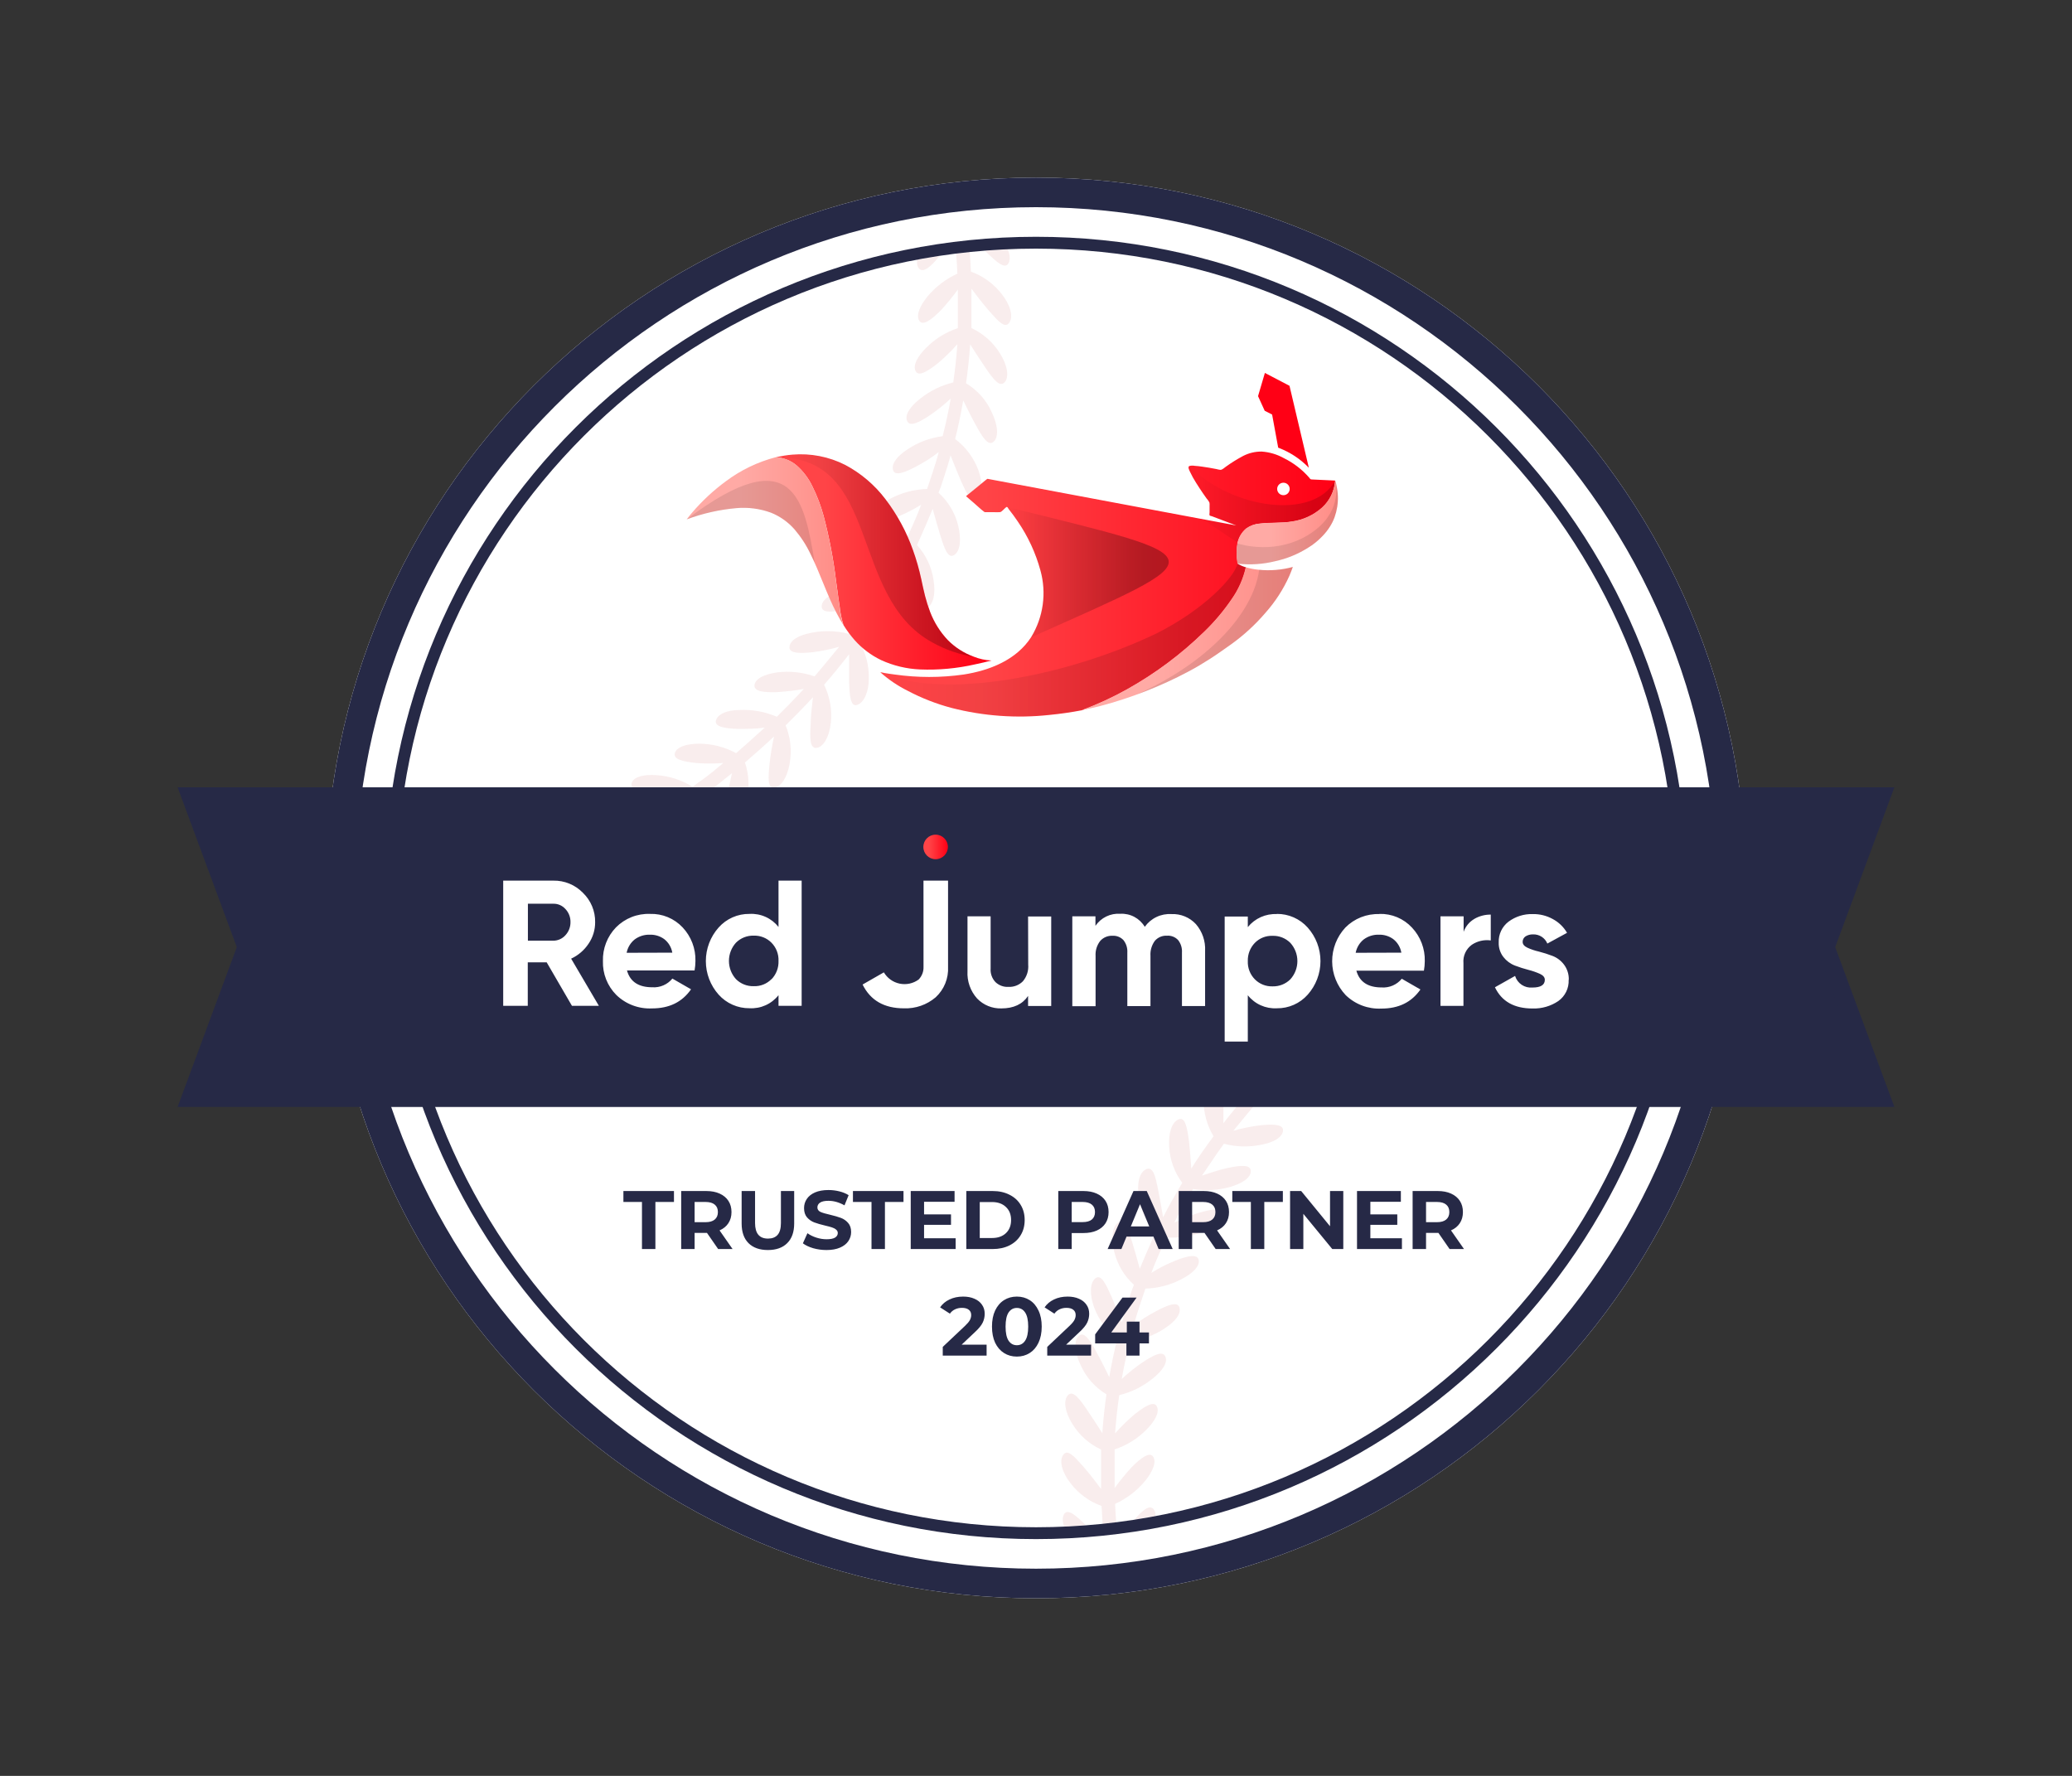 <?xml version="1.0" encoding="UTF-8"?> <svg xmlns="http://www.w3.org/2000/svg" width="350" height="300" viewBox="0 0 350 300" fill="none"><rect x="0" y="0" width="350" height="300" fill="#333333" stroke="none"/><path d="M175 270C241.274 270 295 216.274 295 150C295 83.726 241.274 30 175 30C108.726 30 55 83.726 55 150C55 216.274 108.726 270 175 270Z" fill="white"></path><path fill-rule="evenodd" clip-rule="evenodd" d="M175 265C238.513 265 290 213.513 290 150C290 86.487 238.513 35 175 35C111.487 35 60 86.487 60 150C60 213.513 111.487 265 175 265ZM295 150C295 216.274 241.274 270 175 270C108.726 270 55 216.274 55 150C55 83.726 108.726 30 175 30C241.274 30 295 83.726 295 150Z" fill="#262946"></path><path d="M67.312 158.268C67.472 160.39 67.694 162.495 67.976 164.581C68.41 163.42 68.668 162.195 68.737 160.946C69.258 160.785 69.744 160.598 70.224 160.413C70.633 160.256 71.037 160.1 71.456 159.963C72.641 159.612 73.714 159.182 74.797 158.748L74.964 158.681L74.933 158.731C74.185 159.915 73.288 161.334 72.614 162.685C71.544 164.74 70.719 166.478 71.93 166.707C73.14 166.935 74.648 165.723 75.789 163.827C76.939 161.958 77.546 159.805 77.543 157.61L81.858 155.854C82.165 155.685 82.495 155.539 82.831 155.389C83.09 155.275 83.353 155.158 83.612 155.028C82.928 156.24 82.086 157.75 81.49 159.12C80.507 161.175 79.823 162.913 81.034 163.142C82.244 163.37 83.682 162.088 84.735 160.121C85.778 158.196 86.275 156.022 86.173 153.834C88.225 152.921 90.189 151.938 92.154 150.955L92.155 150.954C91.424 152.304 90.768 153.694 90.19 155.116C89.296 157.241 88.734 159.05 89.892 159.208C91.05 159.366 92.418 157.996 93.4 156.029C94.371 154.059 94.79 151.862 94.611 149.672C96.576 148.618 98.54 147.547 100.435 146.493C99.821 147.863 99.207 149.373 98.68 150.813C97.996 153.009 97.47 154.73 98.68 154.905C99.891 155.081 101.171 153.606 102.084 151.569C102.928 149.538 103.212 147.319 102.908 145.141C103.447 144.808 103.988 144.476 104.53 144.144C105.874 143.32 107.224 142.492 108.574 141.629C108.048 142.998 107.521 144.579 107.065 146.019C106.311 148.214 105.855 150.111 107.065 150.111C108.276 150.111 109.556 148.636 110.311 146.599C111.054 144.541 111.236 142.322 110.837 140.171C112.644 138.959 114.52 137.66 116.275 136.378C115.853 137.627 115.447 139.145 115.083 140.504C115.053 140.617 115.024 140.728 114.994 140.838C114.977 140.913 114.96 140.988 114.944 141.061C114.441 143.285 114.07 144.93 115.292 144.93C116.555 144.93 117.625 143.35 118.309 141.225C118.967 139.11 119.022 136.853 118.467 134.709C118.73 134.481 119.015 134.275 119.301 134.068C119.586 133.862 119.871 133.656 120.134 133.427C121.292 132.514 122.432 131.601 123.642 130.618C123.512 131.244 123.366 131.901 123.218 132.567C123.025 133.432 122.828 134.313 122.66 135.166C122.204 137.431 121.976 139.258 123.186 139.188C124.396 139.117 125.537 137.449 126.063 135.324C126.631 133.177 126.552 130.91 125.835 128.809C127.501 127.369 129.15 125.929 130.746 124.418C130.416 125.944 130.164 127.485 129.992 129.037C129.764 131.302 129.606 133.217 130.817 133.059C132.027 132.901 133.009 131.162 133.395 128.967C133.772 126.802 133.535 124.576 132.711 122.539C132.894 122.356 133.077 122.173 133.26 121.99C134.362 120.89 135.472 119.78 136.57 118.605C136.684 118.456 136.816 118.324 136.947 118.193C137.079 118.061 137.211 117.929 137.325 117.78C137.297 118.029 137.268 118.285 137.238 118.546C137.095 119.793 136.939 121.15 136.939 122.399C136.781 124.664 136.781 126.543 137.991 126.332C139.201 126.122 140.114 124.295 140.342 122.1C140.574 119.893 140.179 117.665 139.201 115.673C140.64 114.039 142.061 112.283 143.429 110.527V115.216C143.517 117.569 143.657 119.448 144.797 119.08C145.937 118.711 146.762 116.884 146.762 114.619C146.811 112.408 146.234 110.228 145.095 108.332C146.376 106.576 147.657 104.82 148.849 102.87C148.937 104.31 149.077 105.979 149.235 107.489C149.551 109.754 149.849 111.651 150.989 111.194C152.13 110.738 152.744 108.841 152.586 106.576C152.469 104.364 151.7 102.237 150.375 100.464C151.498 98.568 152.638 96.601 153.621 94.634C153.849 96.074 154.147 97.742 154.445 99.252C154.884 101.483 155.27 103.309 156.48 102.765C157.69 102.22 158.076 100.183 157.69 97.988C157.377 95.784 156.404 93.727 154.901 92.087C155.097 91.641 155.295 91.194 155.492 90.747C156.198 89.151 156.906 87.549 157.55 85.958C157.918 87.311 158.374 88.979 158.83 90.419C159.515 92.614 160.111 94.441 161.181 93.756C162.251 93.071 162.391 91.034 161.865 88.838C161.349 86.675 160.186 84.721 158.532 83.236C158.852 82.479 159.112 81.673 159.362 80.898C159.413 80.74 159.464 80.582 159.515 80.427C159.579 80.225 159.643 80.024 159.708 79.823C160.014 78.869 160.321 77.915 160.567 76.914C160.658 77.142 160.75 77.376 160.844 77.615C161.315 78.805 161.824 80.093 162.321 81.234L162.359 81.317C163.306 83.404 164.071 85.088 165.04 84.343C166.023 83.588 166.023 81.55 165.268 79.425C164.488 77.33 163.124 75.501 161.339 74.157C161.883 72.032 162.321 69.837 162.707 67.642C163.321 68.924 164.075 70.434 164.83 71.804C165.952 73.858 166.935 75.439 167.847 74.614C168.759 73.788 168.531 71.734 167.549 69.696C166.64 67.632 165.114 65.902 163.181 64.744C163.485 62.625 163.713 60.506 163.865 58.387V58.158C164.689 59.44 165.619 60.88 166.444 62.092C167.724 63.989 168.847 65.499 169.689 64.586C170.531 63.673 170.145 61.636 168.934 59.739C167.783 57.851 166.098 56.348 164.093 55.419V48.763C164.935 49.904 165.987 51.257 166.97 52.398C167.04 52.477 167.109 52.555 167.177 52.632C168.622 54.263 169.758 55.546 170.478 54.523C171.232 53.452 170.636 51.502 169.268 49.746C167.921 47.978 166.094 46.637 164.005 45.883C163.955 44.761 163.888 43.662 163.81 42.573C163.043 42.652 162.277 42.739 161.514 42.834C161.599 43.961 161.672 45.081 161.725 46.234C159.767 47.125 158.035 48.446 156.655 50.098C155.375 51.696 154.691 53.276 155.287 54.189C155.883 55.103 157.322 54.031 158.918 52.433C159.941 51.316 160.901 50.144 161.795 48.921V55.436C159.767 56.106 157.927 57.25 156.427 58.773C154.989 60.213 154.164 61.723 154.673 62.707C155.182 63.69 156.708 62.707 158.462 61.337C159.617 60.355 160.702 59.293 161.707 58.158V58.387C161.549 60.424 161.321 62.549 161.023 64.603C158.948 65.104 157.012 66.064 155.357 67.413C153.761 68.695 152.779 70.065 153.235 71.119C153.691 72.172 155.27 71.347 157.094 70.135C158.333 69.289 159.505 68.35 160.602 67.326C160.228 69.445 159.772 71.564 159.234 73.683C157.127 73.953 155.111 74.704 153.34 75.878C151.586 77.019 150.551 78.302 150.849 79.39C151.147 80.479 152.814 79.847 154.778 78.793C156.112 78.102 157.381 77.291 158.567 76.37C158.321 77.371 158.015 78.324 157.708 79.279C157.643 79.48 157.579 79.681 157.515 79.882L156.603 82.604C154.466 82.658 152.371 83.205 150.481 84.202C148.586 85.186 147.376 86.397 147.604 87.451C147.832 88.505 149.569 88.136 151.603 87.293C152.995 86.736 154.334 86.054 155.603 85.256C154.849 87.293 153.936 89.278 153.024 91.244C150.884 91.101 148.739 91.437 146.744 92.228C144.78 92.983 143.499 93.984 143.569 95.178C143.639 96.372 145.464 96.004 147.569 95.406C148.997 94.962 150.387 94.404 151.726 93.738C150.744 95.705 149.685 97.596 148.551 99.41C146.431 99.078 144.265 99.21 142.201 99.797C140.236 100.394 138.798 101.307 138.798 102.449C138.798 103.59 140.552 103.432 142.727 102.976C144.096 102.677 145.674 102.15 147.043 101.694C146.638 102.281 146.233 102.882 145.826 103.487C145.015 104.691 144.194 105.91 143.341 107.067C141.265 106.525 139.092 106.471 136.991 106.909C134.956 107.296 133.483 108.121 133.36 109.263C133.237 110.404 135.114 110.404 137.289 110.176C138.796 109.988 140.286 109.683 141.745 109.263C141.517 109.541 141.289 109.819 141.062 110.097C139.924 111.487 138.786 112.877 137.588 114.268C135.576 113.555 133.426 113.321 131.308 113.583C129.273 113.881 127.607 114.566 127.449 115.708C127.291 116.849 129.115 116.99 131.308 116.919C132.801 116.818 134.288 116.643 135.763 116.393C135.649 116.542 135.518 116.674 135.386 116.805C135.255 116.937 135.123 117.069 135.009 117.218C133.799 118.5 132.518 119.8 131.22 121.082C129.24 120.229 127.093 119.838 124.94 119.94C122.818 119.94 121.239 120.625 120.941 121.696C120.643 122.767 122.449 123.066 124.642 123.136C126.08 123.136 127.747 123.136 129.185 122.908C128.919 123.148 128.654 123.388 128.388 123.628C127.06 124.828 125.732 126.028 124.344 127.228C122.441 126.198 120.315 125.649 118.152 125.63C116.029 125.63 114.292 126.157 113.994 127.228C113.696 128.299 115.433 128.668 117.625 128.896C119.138 129.01 120.656 129.01 122.169 128.896C121.028 129.88 119.906 130.793 118.66 131.706C118.242 131.977 117.85 132.274 117.471 132.56C117.31 132.682 117.151 132.803 116.994 132.918C115.171 131.77 113.091 131.094 110.942 130.951C108.819 130.793 107.083 131.18 106.714 132.233C106.346 133.287 108.083 133.743 110.223 134.13C111.726 134.372 113.244 134.501 114.766 134.516C113.012 135.798 111.258 137.01 109.398 138.222C107.626 136.976 105.569 136.197 103.417 135.956C101.294 135.658 99.558 135.956 99.102 137.01C98.645 138.064 100.312 138.608 102.505 139.047C103.903 139.337 105.517 139.495 106.927 139.632L107.048 139.644L101.452 143.051C99.746 141.735 97.749 140.849 95.628 140.47C93.506 140.083 91.769 140.312 91.243 141.383C90.717 142.454 92.383 143.051 94.576 143.648C96.039 144.032 97.528 144.308 99.031 144.474C98.801 144.602 98.571 144.73 98.341 144.858C96.675 145.786 95.004 146.718 93.278 147.582C91.655 146.169 89.709 145.18 87.612 144.702C85.577 144.245 83.753 144.403 83.226 145.387C82.7 146.37 84.367 147.143 86.472 147.81C87.93 148.268 89.418 148.621 90.927 148.864C88.963 149.847 86.998 150.831 85.033 151.744C83.438 150.281 81.521 149.216 79.437 148.636C77.403 148.039 75.578 148.109 74.982 149.092C74.385 150.076 75.964 150.848 78.087 151.674C79.516 152.205 80.982 152.634 82.472 152.956C82.105 153.097 81.73 153.264 81.37 153.425C81.146 153.525 80.927 153.623 80.718 153.711C79.279 154.396 77.929 154.923 76.49 155.467C74.978 153.91 73.113 152.741 71.052 152.06C69.356 151.489 67.855 151.394 67.016 151.907C67.026 152.483 67.041 153.058 67.06 153.632C67.626 154.077 68.528 154.528 69.544 155.011C70.912 155.537 72.491 156.064 73.859 156.451C73.289 156.679 72.723 156.885 72.158 157.092C71.592 157.298 71.026 157.504 70.456 157.733C69.316 158.189 68.702 158.418 67.737 158.716C67.599 158.563 67.457 158.414 67.312 158.268Z" fill="#F9EDED"></path><path d="M154.936 43.86C154.836 44.458 154.917 44.969 155.217 45.338C155.901 46.181 157.199 45.11 158.62 43.354C158.658 43.309 158.695 43.263 158.733 43.217C157.46 43.409 156.194 43.624 154.936 43.86Z" fill="#F9EDED"></path><path d="M166.361 42.34C166.483 42.462 166.604 42.583 166.724 42.704C168.32 44.232 169.759 45.567 170.355 44.46C170.685 43.849 170.602 43.012 170.207 42.105C168.919 42.161 167.637 42.239 166.361 42.34Z" fill="#F9EDED"></path><path d="M282.704 141.949C282.552 139.88 282.341 137.826 282.073 135.79C281.659 136.925 281.412 138.12 281.345 139.337C280.823 139.498 280.337 139.685 279.857 139.87C279.449 140.028 279.045 140.183 278.626 140.321C277.441 140.671 276.368 141.101 275.284 141.536L275.117 141.602L275.149 141.553C275.897 140.369 276.793 138.949 277.468 137.598C278.538 135.544 279.362 133.805 278.152 133.577C276.942 133.349 275.433 134.56 274.293 136.457C273.143 138.326 272.535 140.479 272.539 142.674L268.223 144.43C267.916 144.599 267.587 144.745 267.25 144.894C266.991 145.009 266.729 145.125 266.469 145.255C267.153 144.044 267.995 142.533 268.592 141.163C269.574 139.109 270.258 137.37 269.048 137.142C267.838 136.914 266.399 138.196 265.347 140.162C264.304 142.088 263.806 144.262 263.908 146.449C261.856 147.363 259.892 148.346 257.927 149.329C258.658 147.979 259.313 146.59 259.891 145.168C260.786 143.043 261.347 141.234 260.189 141.076C259.032 140.918 257.663 142.287 256.681 144.254C255.71 146.225 255.292 148.422 255.471 150.612C253.506 151.665 251.541 152.737 249.647 153.79C250.261 152.42 250.875 150.91 251.401 149.47C252.085 147.275 252.611 145.554 251.401 145.378C250.191 145.203 248.91 146.678 247.998 148.715C247.154 150.745 246.869 152.965 247.174 155.142C246.634 155.475 246.094 155.807 245.552 156.139C244.208 156.963 242.858 157.791 241.508 158.655C242.034 157.285 242.56 155.704 243.016 154.264C243.771 152.069 244.227 150.173 243.016 150.173C241.806 150.173 240.525 151.648 239.771 153.685C239.027 155.742 238.846 157.961 239.245 160.112C237.438 161.324 235.561 162.624 233.807 163.906C234.228 162.657 234.634 161.138 234.998 159.779C235.028 159.667 235.058 159.555 235.087 159.445C235.104 159.37 235.121 159.296 235.138 159.222C235.64 156.999 236.012 155.353 234.789 155.353C233.526 155.353 232.456 156.934 231.772 159.059C231.114 161.173 231.06 163.43 231.614 165.574C231.351 165.802 231.066 166.009 230.781 166.215C230.496 166.421 230.211 166.628 229.948 166.856C228.79 167.769 227.65 168.682 226.439 169.666C226.569 169.039 226.716 168.383 226.864 167.717C227.057 166.852 227.253 165.971 227.422 165.117C227.878 162.852 228.106 161.026 226.896 161.096C225.685 161.166 224.545 162.834 224.019 164.959C223.45 167.106 223.529 169.373 224.247 171.475C222.58 172.915 220.931 174.355 219.335 175.865C219.666 174.34 219.918 172.798 220.089 171.246C220.317 168.981 220.475 167.067 219.265 167.225C218.055 167.383 217.072 169.122 216.686 171.317C216.31 173.481 216.547 175.708 217.37 177.744C217.188 177.927 217.005 178.11 216.821 178.293C215.72 179.394 214.609 180.504 213.511 181.678C213.397 181.827 213.266 181.959 213.134 182.091C213.003 182.222 212.871 182.354 212.757 182.503C212.784 182.254 212.814 181.998 212.844 181.737C212.987 180.491 213.143 179.134 213.143 177.885C213.301 175.619 213.301 173.74 212.09 173.951C210.88 174.162 209.968 175.988 209.74 178.183C209.508 180.391 209.903 182.619 210.88 184.611C209.442 186.244 208.021 188 206.653 189.756V185.067C206.565 182.714 206.425 180.835 205.284 181.204C204.144 181.573 203.32 183.399 203.32 185.665C203.27 187.876 203.848 190.056 204.986 191.952C203.706 193.708 202.425 195.464 201.232 197.413C201.145 195.973 201.004 194.305 200.846 192.795C200.531 190.529 200.232 188.632 199.092 189.089C197.952 189.546 197.338 191.442 197.496 193.708C197.612 195.919 198.381 198.046 199.706 199.819C198.583 201.716 197.443 203.683 196.461 205.65C196.233 204.21 195.935 202.541 195.636 201.031C195.198 198.801 194.812 196.974 193.602 197.519C192.391 198.063 192.005 200.1 192.391 202.295C192.705 204.499 193.677 206.556 195.18 208.196C194.985 208.642 194.787 209.089 194.589 209.536C193.884 211.132 193.176 212.734 192.532 214.325C192.163 212.973 191.707 211.305 191.251 209.864C190.567 207.669 189.971 205.843 188.901 206.528C187.83 207.213 187.69 209.25 188.216 211.445C188.733 213.608 189.895 215.562 191.549 217.047C191.229 217.805 190.969 218.611 190.72 219.385C190.669 219.544 190.618 219.702 190.567 219.857C190.503 220.058 190.438 220.259 190.374 220.46C190.067 221.415 189.761 222.368 189.514 223.369C189.424 223.141 189.331 222.907 189.237 222.669C188.766 221.478 188.257 220.191 187.76 219.049L187.723 218.967C186.776 216.88 186.011 215.195 185.041 215.941C184.059 216.696 184.059 218.733 184.813 220.858C185.594 222.954 186.957 224.782 188.743 226.127C188.199 228.251 187.76 230.447 187.374 232.642C186.76 231.36 186.006 229.85 185.252 228.48C184.129 226.425 183.147 224.845 182.235 225.67C181.323 226.495 181.551 228.55 182.533 230.587C183.441 232.651 184.968 234.381 186.901 235.54C186.597 237.659 186.369 239.778 186.217 241.897V242.125C185.392 240.843 184.463 239.403 183.638 238.191C182.358 236.295 181.235 234.784 180.393 235.698C179.551 236.611 179.937 238.648 181.147 240.545C182.299 242.432 183.984 243.936 185.989 244.865L185.989 251.521C185.147 250.379 184.094 249.027 183.112 247.885C183.042 247.807 182.973 247.729 182.905 247.652C181.46 246.02 180.324 244.738 179.603 245.76C178.849 246.832 179.446 248.781 180.814 250.537C182.16 252.305 183.987 253.646 186.076 254.401C186.122 255.423 186.182 256.427 186.251 257.421C187.018 257.342 187.783 257.254 188.546 257.159C188.47 256.129 188.405 255.103 188.357 254.049C190.314 253.158 192.047 251.838 193.426 250.186C194.707 248.588 195.391 247.007 194.794 246.094C194.198 245.181 192.76 246.252 191.163 247.85C190.141 248.967 189.18 250.14 188.287 251.363L188.287 244.847C190.315 244.177 192.155 243.033 193.654 241.51C195.093 240.07 195.917 238.56 195.408 237.577C194.9 236.593 193.374 237.577 191.619 238.946C190.464 239.928 189.38 240.991 188.374 242.125V241.897C188.532 239.86 188.76 237.735 189.058 235.68C191.133 235.18 193.069 234.219 194.724 232.87C196.321 231.588 197.303 230.218 196.847 229.165C196.391 228.111 194.812 228.936 192.988 230.148C191.749 230.995 190.576 231.934 189.479 232.958C189.854 230.839 190.31 228.72 190.848 226.601C192.954 226.331 194.971 225.58 196.742 224.405C198.496 223.264 199.531 221.982 199.233 220.893C198.934 219.804 197.268 220.437 195.303 221.49C193.969 222.181 192.701 222.992 191.514 223.914C191.761 222.912 192.067 221.959 192.374 221.004C192.438 220.804 192.503 220.603 192.567 220.401L193.479 217.679C195.615 217.625 197.71 217.078 199.601 216.081C201.495 215.098 202.706 213.886 202.478 212.832C202.25 211.779 200.513 212.147 198.478 212.99C197.087 213.548 195.748 214.23 194.479 215.028C195.233 212.99 196.145 211.006 197.057 209.039C199.198 209.182 201.343 208.846 203.337 208.056C205.302 207.3 206.582 206.299 206.512 205.105C206.442 203.911 204.618 204.28 202.513 204.877C201.085 205.321 199.695 205.879 198.355 206.545C199.338 204.578 200.396 202.688 201.53 200.873C203.65 201.205 205.817 201.073 207.881 200.487C209.845 199.889 211.284 198.976 211.284 197.835C211.284 196.693 209.529 196.851 207.354 197.308C205.986 197.606 204.407 198.133 203.039 198.59C203.444 198.003 203.848 197.402 204.256 196.797C205.067 195.593 205.888 194.373 206.74 193.216C208.816 193.758 210.99 193.812 213.09 193.374C215.125 192.988 216.599 192.162 216.721 191.021C216.844 189.879 214.967 189.879 212.792 190.108C211.285 190.295 209.796 190.601 208.337 191.021C208.565 190.743 208.792 190.465 209.02 190.186C210.158 188.796 211.295 187.406 212.494 186.016C214.506 186.728 216.656 186.963 218.774 186.701C220.809 186.402 222.475 185.717 222.633 184.576C222.791 183.434 220.967 183.294 218.774 183.364C217.281 183.465 215.794 183.641 214.318 183.891C214.432 183.742 214.564 183.61 214.695 183.478C214.827 183.346 214.959 183.215 215.073 183.065C216.283 181.783 217.563 180.484 218.862 179.202C220.841 180.055 222.989 180.445 225.141 180.343C227.264 180.343 228.843 179.658 229.141 178.587C229.439 177.516 227.632 177.217 225.44 177.147C224.001 177.147 222.335 177.147 220.896 177.375C221.162 177.136 221.428 176.896 221.693 176.656C223.021 175.456 224.349 174.256 225.738 173.055C227.641 174.086 229.767 174.634 231.93 174.653C234.053 174.653 235.789 174.127 236.087 173.055C236.386 171.984 234.649 171.615 232.456 171.387C230.944 171.273 229.425 171.273 227.913 171.387C229.053 170.404 230.176 169.49 231.421 168.577C231.839 168.306 232.232 168.009 232.61 167.723C232.772 167.601 232.93 167.481 233.088 167.365C234.911 168.513 236.991 169.189 239.14 169.332C241.262 169.49 242.999 169.104 243.367 168.05C243.735 166.997 241.999 166.54 239.859 166.154C238.356 165.912 236.837 165.783 235.316 165.767C237.07 164.485 238.824 163.274 240.683 162.062C242.456 163.307 244.513 164.086 246.665 164.327C248.787 164.626 250.524 164.327 250.98 163.274C251.436 162.22 249.77 161.675 247.577 161.236C246.179 160.946 244.565 160.789 243.155 160.651L243.034 160.639L248.63 157.232C250.335 158.549 252.333 159.434 254.453 159.814C256.576 160.2 258.312 159.972 258.839 158.901C259.365 157.829 257.699 157.232 255.506 156.635C254.043 156.251 252.554 155.975 251.05 155.81C251.281 155.682 251.511 155.553 251.741 155.425C253.406 154.497 255.078 153.565 256.804 152.701C258.427 154.114 260.373 155.104 262.47 155.582C264.505 156.038 266.329 155.88 266.855 154.897C267.381 153.913 265.715 153.14 263.61 152.473C262.152 152.015 260.663 151.663 259.154 151.419C261.119 150.436 263.084 149.453 265.048 148.539C266.643 150.002 268.561 151.067 270.644 151.648C272.679 152.245 274.503 152.175 275.1 151.191C275.696 150.208 274.117 149.435 271.995 148.61C270.565 148.078 269.1 147.65 267.61 147.328C267.977 147.187 268.351 147.02 268.712 146.858C268.936 146.758 269.155 146.66 269.364 146.572C270.802 145.888 272.153 145.361 273.591 144.816C275.103 146.374 276.969 147.542 279.029 148.223C280.675 148.777 282.137 148.883 282.989 148.42C282.98 147.81 282.966 147.202 282.947 146.595C282.378 146.168 281.51 145.734 280.538 145.273C279.169 144.746 277.591 144.219 276.222 143.833C276.793 143.605 277.358 143.398 277.924 143.192C278.49 142.985 279.055 142.779 279.626 142.551C280.766 142.094 281.38 141.866 282.344 141.567C282.462 141.698 282.582 141.825 282.704 141.949Z" fill="#F9EDED"></path><path d="M195.181 256.118C195.21 255.651 195.112 255.25 194.865 254.945C194.207 254.135 192.982 255.093 191.626 256.728C192.818 256.544 194.003 256.341 195.181 256.118Z" fill="#F9EDED"></path><path d="M183.452 257.674C183.421 257.643 183.389 257.611 183.357 257.579C181.761 256.052 180.323 254.717 179.726 255.823C179.431 256.371 179.467 257.099 179.761 257.897C180.997 257.843 182.227 257.769 183.452 257.674Z" fill="#F9EDED"></path><path fill-rule="evenodd" clip-rule="evenodd" d="M175 258C234.647 258 283 209.647 283 150C283 90.353 234.647 42 175 42C115.353 42 67 90.353 67 150C67 209.647 115.353 258 175 258ZM285 150C285 210.751 235.751 260 175 260C114.249 260 65 210.751 65 150C65 89.249 114.249 40 175 40C235.751 40 285 89.249 285 150Z" fill="#262946"></path><path d="M41.407 159.479L32.155 134.5H317.845L308.593 159.479L308.4 160L308.593 160.521L317.845 185.5H32.155L41.407 160.521L41.6 160L41.407 159.479Z" fill="#262946" stroke="#262946" stroke-width="3"></path><path d="M99.415 159.426C100.149 158.356 100.539 157.087 100.531 155.789C100.546 154.864 100.371 153.946 100.016 153.091C99.66 152.237 99.133 151.464 98.467 150.823C97.82 150.156 97.042 149.629 96.183 149.275C95.323 148.921 94.4 148.748 93.471 148.765H85V169.917H89.151V162.57H92.347L96.615 169.917H101.163L96.476 161.946C97.67 161.394 98.687 160.522 99.415 159.426V159.426ZM95.506 157.993C95.249 158.281 94.934 158.511 94.582 158.669C94.231 158.827 93.849 158.91 93.464 158.911H89.173V152.667H93.471C93.856 152.659 94.238 152.736 94.591 152.89C94.943 153.045 95.258 153.275 95.513 153.563C96.075 154.158 96.38 154.949 96.366 155.767C96.378 156.592 96.07 157.39 95.506 157.993V157.993ZM109.803 154.386C108.739 154.346 107.678 154.528 106.687 154.92C105.697 155.312 104.799 155.906 104.05 156.663C103.322 157.417 102.751 158.309 102.372 159.287C101.994 160.265 101.815 161.309 101.846 162.357C101.814 163.413 101.998 164.465 102.385 165.447C102.773 166.43 103.357 167.324 104.102 168.073C104.895 168.845 105.839 169.445 106.874 169.836C107.909 170.228 109.013 170.403 110.119 170.351C113.058 170.351 115.218 169.285 116.731 167.125L113.579 165.311C113.171 165.809 112.649 166.203 112.057 166.458C111.465 166.714 110.821 166.824 110.178 166.78C107.849 166.78 106.438 165.832 105.909 163.944H117.326C117.421 163.415 117.47 162.88 117.473 162.343C117.528 160.241 116.752 158.203 115.313 156.671C114.61 155.919 113.755 155.327 112.805 154.933C111.855 154.539 110.831 154.352 109.803 154.386V154.386ZM105.85 160.954C106.023 160.065 106.504 159.266 107.21 158.698C107.958 158.145 108.873 157.862 109.803 157.898C110.655 157.877 111.491 158.135 112.183 158.632C112.917 159.197 113.411 160.019 113.565 160.932L105.85 160.954ZM131.506 156.59C130.925 155.857 130.177 155.274 129.324 154.89C128.471 154.506 127.539 154.333 126.605 154.386C125.622 154.371 124.646 154.569 123.746 154.966C122.846 155.362 122.042 155.949 121.389 156.685C119.999 158.246 119.231 160.263 119.231 162.354C119.231 164.444 119.999 166.461 121.389 168.022C122.045 168.754 122.85 169.338 123.749 169.734C124.649 170.131 125.622 170.331 126.605 170.321C127.539 170.374 128.471 170.201 129.324 169.817C130.177 169.433 130.925 168.85 131.506 168.117V169.91H135.414V148.765H131.506V156.59ZM130.315 165.406C129.928 165.801 129.463 166.111 128.95 166.316C128.436 166.521 127.885 166.616 127.333 166.596C126.776 166.615 126.221 166.519 125.703 166.314C125.185 166.11 124.714 165.801 124.32 165.406C123.555 164.564 123.131 163.466 123.131 162.328C123.131 161.189 123.555 160.092 124.32 159.249C124.714 158.855 125.185 158.546 125.703 158.341C126.221 158.136 126.776 158.04 127.333 158.059C127.885 158.041 128.435 158.138 128.948 158.343C129.462 158.548 129.927 158.856 130.315 159.249C130.714 159.654 131.026 160.135 131.23 160.665C131.435 161.195 131.529 161.761 131.506 162.328C131.527 162.899 131.433 163.469 131.228 164.003C131.024 164.537 130.713 165.025 130.315 165.436V165.406ZM155.993 148.765H160.144V163.327C160.195 164.285 160.034 165.242 159.674 166.131C159.313 167.02 158.761 167.818 158.057 168.47C156.567 169.743 154.653 170.409 152.694 170.336C149.366 170.336 147.037 169.006 145.707 166.317L149.3 164.26C149.588 164.746 149.974 165.167 150.434 165.495C150.894 165.823 151.417 166.052 151.97 166.166C152.524 166.28 153.095 166.277 153.647 166.158C154.199 166.038 154.721 165.805 155.177 165.472C155.452 165.187 155.667 164.85 155.808 164.48C155.95 164.11 156.015 163.715 156 163.32L155.993 148.765ZM173.662 154.819H177.57V169.939H173.662V168.242C172.717 169.648 171.213 170.351 169.151 170.351C168.389 170.373 167.63 170.236 166.924 169.948C166.218 169.659 165.58 169.226 165.051 168.676C164.491 168.052 164.06 167.324 163.781 166.534C163.502 165.743 163.382 164.906 163.428 164.069V154.797H167.336V163.614C167.305 164.033 167.362 164.455 167.504 164.851C167.645 165.247 167.869 165.609 168.159 165.913C168.452 166.191 168.799 166.405 169.178 166.543C169.557 166.681 169.961 166.739 170.363 166.714C170.811 166.734 171.258 166.661 171.676 166.497C172.094 166.334 172.472 166.085 172.788 165.766C173.446 164.983 173.769 163.972 173.684 162.952L173.662 154.819ZM202.013 156.112C203.096 157.367 203.651 158.991 203.564 160.645V169.947H199.655V160.91C199.705 160.15 199.472 159.399 199.001 158.801C198.765 158.548 198.474 158.35 198.151 158.223C197.828 158.096 197.481 158.042 197.135 158.067C196.747 158.044 196.359 158.111 196.001 158.262C195.643 158.414 195.324 158.646 195.071 158.941C194.535 159.676 194.275 160.576 194.336 161.483V169.961H190.427V160.925C190.477 160.165 190.244 159.414 189.774 158.816C189.537 158.563 189.246 158.365 188.923 158.238C188.601 158.111 188.254 158.058 187.907 158.081C187.52 158.063 187.133 158.133 186.776 158.284C186.419 158.435 186.1 158.665 185.843 158.956C185.282 159.68 185.005 160.584 185.064 161.498V169.976H181.134V154.797H185.042V156.399C185.504 155.722 186.135 155.178 186.872 154.821C187.609 154.464 188.427 154.306 189.245 154.364C190.068 154.32 190.888 154.502 191.616 154.891C192.344 155.279 192.952 155.859 193.374 156.568C193.88 155.855 194.561 155.283 195.35 154.907C196.139 154.53 197.012 154.361 197.885 154.415C198.655 154.382 199.423 154.517 200.136 154.81C200.849 155.103 201.489 155.547 202.013 156.112V156.112ZM215.679 154.415C214.746 154.371 213.816 154.548 212.965 154.931C212.113 155.314 211.364 155.892 210.778 156.619V154.827H206.87V175.949H210.778V168.125C211.359 168.858 212.107 169.441 212.96 169.824C213.812 170.208 214.745 170.381 215.679 170.329C216.662 170.343 217.638 170.146 218.538 169.749C219.438 169.352 220.242 168.765 220.895 168.029C222.285 166.468 223.053 164.451 223.053 162.361C223.053 160.271 222.285 158.254 220.895 156.693C220.24 155.959 219.435 155.374 218.536 154.976C217.636 154.578 216.662 154.377 215.679 154.386V154.415ZM217.963 165.436C217.569 165.828 217.098 166.136 216.58 166.341C216.062 166.545 215.508 166.642 214.951 166.626C214.399 166.644 213.849 166.547 213.336 166.342C212.822 166.137 212.357 165.829 211.968 165.436C211.57 165.031 211.258 164.55 211.054 164.02C210.849 163.49 210.755 162.924 210.778 162.357C210.761 161.791 210.857 161.226 211.061 160.697C211.266 160.169 211.574 159.686 211.968 159.279C212.355 158.884 212.821 158.574 213.334 158.369C213.848 158.164 214.399 158.069 214.951 158.089C215.508 158.07 216.063 158.166 216.581 158.371C217.099 158.575 217.57 158.885 217.963 159.279C218.729 160.121 219.153 161.219 219.153 162.357C219.153 163.496 218.729 164.593 217.963 165.436V165.436ZM233.01 154.415C231.946 154.375 230.885 154.557 229.894 154.949C228.904 155.342 228.006 155.935 227.257 156.693C225.814 158.245 225.017 160.288 225.026 162.408C225.036 164.527 225.852 166.563 227.309 168.102C228.102 168.874 229.046 169.474 230.081 169.866C231.116 170.258 232.22 170.433 233.326 170.38C236.265 170.38 238.424 169.315 239.938 167.155L236.786 165.34C236.377 165.839 235.855 166.232 235.264 166.488C234.672 166.743 234.028 166.854 233.385 166.809C231.056 166.809 229.645 165.862 229.116 163.974H240.526C240.621 163.445 240.67 162.909 240.673 162.372C240.728 160.271 239.952 158.232 238.513 156.7C237.813 155.944 236.961 155.347 236.012 154.948C235.062 154.549 234.039 154.357 233.01 154.386V154.415ZM228.998 160.954C229.171 160.065 229.653 159.266 230.358 158.698C231.106 158.145 232.021 157.862 232.951 157.898C233.803 157.877 234.639 158.135 235.331 158.632C236.065 159.197 236.559 160.019 236.713 160.932L228.998 160.954ZM249.026 155.238C249.874 154.747 250.838 154.493 251.818 154.503V158.867C250.696 158.709 249.555 158.97 248.615 159.602C248.132 159.953 247.748 160.423 247.5 160.966C247.253 161.51 247.151 162.108 247.204 162.703V169.925H243.325V154.797H247.233V157.413C247.561 156.494 248.204 155.721 249.048 155.231L249.026 155.238ZM264.976 165.524C265.008 166.22 264.864 166.913 264.559 167.539C264.253 168.166 263.796 168.705 263.227 169.109C261.948 169.974 260.429 170.413 258.885 170.365C255.778 170.365 253.669 169.175 252.523 166.78L255.925 164.863C256.114 165.477 256.51 166.008 257.045 166.366C257.581 166.723 258.223 166.885 258.863 166.824C260.245 166.824 260.95 166.391 260.95 165.516C260.95 165.105 260.685 164.782 260.149 164.525C259.523 164.244 258.874 164.018 258.21 163.849C257.427 163.648 256.657 163.402 255.903 163.114C255.138 162.821 254.468 162.326 253.963 161.681C253.413 160.979 253.13 160.104 253.162 159.213C253.135 158.538 253.271 157.866 253.559 157.255C253.847 156.643 254.278 156.11 254.815 155.701C255.997 154.822 257.442 154.369 258.915 154.415C260.084 154.394 261.239 154.677 262.265 155.238C263.282 155.774 264.128 156.587 264.704 157.582L261.376 159.396C261.179 158.921 260.841 158.517 260.408 158.24C259.974 157.963 259.466 157.825 258.952 157.846C258.506 157.833 258.067 157.95 257.688 158.184C257.538 158.286 257.415 158.422 257.331 158.583C257.246 158.743 257.202 158.921 257.203 159.103C257.203 159.514 257.468 159.837 258.004 160.094C258.627 160.378 259.276 160.597 259.943 160.748C260.726 160.949 261.496 161.194 262.25 161.483C263.022 161.781 263.694 162.29 264.19 162.952C264.741 163.688 265.026 164.59 264.998 165.509L264.976 165.524Z" fill="white"></path><path d="M158.043 145.144C159.187 145.144 160.114 144.216 160.114 143.072C160.114 141.928 159.187 141 158.043 141C156.898 141 155.971 141.928 155.971 143.072C155.971 144.216 156.898 145.144 158.043 145.144Z" fill="url(#paint0_linear_2708_1290)"></path><path d="M223.563 81.088L221.596 80.995C221.316 80.995 221.316 80.883 221.13 80.664C219.944 79.307 218.501 78.198 216.884 77.402C215.73 76.755 214.447 76.373 213.127 76.283C212.039 76.27 210.964 76.523 209.995 77.02C208.986 77.556 208.014 78.16 207.087 78.828C206.835 79.001 206.457 79.378 206.154 79.373C205.924 79.347 205.697 79.302 205.474 79.238C204.658 79.08 203.838 78.935 203.018 78.823C202.612 78.767 202.207 78.716 201.797 78.693C201.495 78.633 201.183 78.646 200.888 78.73C200.589 78.903 200.911 79.471 201.009 79.69C201.311 80.334 201.655 80.957 202.039 81.555C202.427 82.176 202.824 82.78 203.227 83.368C203.419 83.652 203.614 83.936 203.819 84.211C204 84.408 204.156 84.626 204.285 84.859C204.329 85.039 204.341 85.225 204.323 85.409V86.532C204.323 86.64 204.267 86.971 204.323 87.059C204.379 87.148 204.64 87.18 204.714 87.208L208.518 88.648L208.839 88.77C208.839 88.77 166.999 80.916 166.803 80.888C166.755 80.911 166.71 80.939 166.668 80.972C166.388 81.172 166.127 81.415 165.857 81.634L163.61 83.466L163.177 83.82L164.524 84.98C165.083 85.446 165.624 86.001 166.216 86.439C166.351 86.537 166.388 86.523 166.579 86.518H167.8C168.167 86.538 168.534 86.538 168.9 86.518C169.119 86.49 169.231 86.346 169.404 86.197C169.502 86.113 169.963 85.614 170.084 85.633C170.205 85.651 170.322 85.922 170.369 85.978C170.914 86.654 171.427 87.376 171.911 88.08C173.65 90.613 174.95 93.421 175.757 96.385C176.275 98.262 176.405 100.224 176.138 102.153C175.871 104.081 175.213 105.934 174.204 107.599C171.706 111.482 167.176 113.262 162.785 113.947C158.921 114.497 154.998 114.497 151.133 113.947C150.541 113.873 149.949 113.784 149.358 113.682C149.141 113.624 148.919 113.583 148.696 113.561C150.102 114.814 151.669 115.874 153.357 116.711C155.695 117.944 158.165 118.909 160.721 119.587C166.118 120.975 171.722 121.378 177.262 120.776C179.126 120.594 180.949 120.333 182.771 119.983C185.423 119.002 187.994 117.814 190.461 116.432C195.187 113.789 199.543 110.536 203.419 106.756C205.158 105.085 206.72 103.239 208.079 101.247C209.225 99.624 210.039 97.792 210.475 95.854C209.983 95.713 209.513 95.506 209.077 95.239C209.077 95.183 209.054 95.094 209.044 95.043C208.952 94.47 208.91 93.89 208.918 93.309C208.913 92.804 208.957 92.3 209.049 91.804C209.245 90.804 209.784 89.904 210.573 89.259C211.243 88.795 212.025 88.52 212.838 88.462C214.637 88.248 216.455 88.411 218.249 88.117C220.156 87.851 221.941 87.024 223.376 85.74C224.651 84.552 225.421 82.921 225.53 81.182C225.394 81.163 223.931 81.107 223.563 81.088Z" fill="url(#paint1_linear_2708_1290)"></path><path d="M164.473 110.927C162.831 110.326 161.342 109.371 160.11 108.131C158.812 106.758 157.797 105.142 157.123 103.377C156.788 102.492 156.502 101.59 156.265 100.674C156.023 99.742 155.822 98.735 155.617 97.812C155.261 96.151 154.793 94.516 154.219 92.918C153.123 89.825 151.55 86.922 149.558 84.314C147.739 81.917 145.421 79.945 142.762 78.535C140.012 77.142 136.928 76.542 133.856 76.801C133.39 76.834 132.951 76.899 132.504 76.964C132.057 77.029 131.53 77.146 131.05 77.262C132.356 77.314 133.606 77.807 134.597 78.66C135.713 79.653 136.617 80.861 137.253 82.212C138.032 83.787 138.656 85.434 139.118 87.129C140.074 90.748 140.779 94.427 141.229 98.143C141.439 99.644 141.63 101.149 141.863 102.645C141.969 103.647 142.177 104.636 142.483 105.595C143.043 106.502 143.679 107.36 144.384 108.159C145.634 109.558 147.146 110.696 148.836 111.51C150.9 112.456 153.129 112.992 155.398 113.09C158.53 113.216 161.664 112.926 164.72 112.228C165.652 112.035 166.572 111.819 167.479 111.58C166.447 111.533 165.431 111.313 164.473 110.927Z" fill="url(#paint2_linear_2708_1290)"></path><path d="M217.821 65.172L213.663 63L212.507 66.92L213.631 69.39L214.884 70.028C215.248 72.005 215.579 73.883 215.91 75.622C215.812 75.589 215.91 75.622 216.073 75.687C217.965 76.421 219.676 77.556 221.088 79.015L217.821 65.172Z" fill="#FF0015"></path><path opacity="0.16" d="M209.04 95.197C208.574 97.448 203.489 102.92 195.332 107.017C180.525 114.12 159.588 118.334 148.85 113.659C150.211 114.842 151.716 115.851 153.329 116.66C155.667 117.893 158.138 118.858 160.693 119.536C166.09 120.924 171.694 121.327 177.234 120.725C179.098 120.543 180.921 120.282 182.743 119.932C185.395 118.951 187.967 117.763 190.434 116.381C195.159 113.739 199.515 110.485 203.391 106.705C205.131 105.035 206.693 103.188 208.052 101.196C209.198 99.574 210.012 97.741 210.447 95.803C209.953 95.665 209.479 95.462 209.04 95.197Z" fill="url(#paint3_linear_2708_1290)"></path><path opacity="0.16" d="M200.925 78.731H200.888C200.59 78.903 200.911 79.472 201.009 79.691C201.311 80.334 201.655 80.957 202.039 81.555C202.428 82.176 202.824 82.781 203.228 83.368C203.419 83.652 203.615 83.937 203.82 84.212C204 84.408 204.156 84.626 204.286 84.859C204.329 85.039 204.341 85.225 204.323 85.409V86.533C204.323 86.64 204.267 86.971 204.323 87.059C204.379 87.148 204.64 87.181 204.714 87.209L208.518 88.649L208.839 88.77L203.097 87.693L209.04 91.655C209.248 90.703 209.772 89.849 210.527 89.231C211.196 88.767 211.979 88.492 212.792 88.434C214.591 88.22 216.409 88.383 218.203 88.089C220.11 87.824 221.895 86.996 223.33 85.712C224.616 84.539 225.403 82.918 225.53 81.182C221.918 87.917 208.103 86.02 200.925 78.731Z" fill="url(#paint4_linear_2708_1290)"></path><path opacity="0.3" d="M170.122 85.638C170.207 85.735 170.284 85.837 170.355 85.945C170.9 86.621 171.413 87.344 171.897 88.047C173.636 90.581 174.936 93.388 175.743 96.353C176.261 98.229 176.391 100.192 176.124 102.12C175.858 104.049 175.2 105.902 174.191 107.567C174.158 107.618 174.121 107.655 174.088 107.702C205.581 93.617 206.094 94.54 170.122 85.638Z" fill="url(#paint5_linear_2708_1290)"></path><path opacity="0.23" d="M157.528 108.55C159.72 109.77 162.111 110.592 164.589 110.979H164.552L164.445 110.941C162.803 110.34 161.314 109.385 160.082 108.145C158.784 106.772 157.769 105.156 157.095 103.391C156.76 102.506 156.474 101.603 156.237 100.688C155.995 99.755 155.794 98.749 155.589 97.826C155.233 96.165 154.766 94.53 154.191 92.932C153.105 89.836 151.542 86.928 149.558 84.314C147.739 81.917 145.421 79.945 142.762 78.535C140.012 77.143 136.928 76.542 133.856 76.801C133.39 76.833 132.951 76.899 132.504 76.964C132.057 77.029 131.53 77.146 131.05 77.262C148.971 77.02 143.252 100.79 157.528 108.55Z" fill="url(#paint6_linear_2708_1290)"></path><path d="M203.386 106.733C199.511 110.513 195.154 113.767 190.429 116.409C187.962 117.791 185.391 118.979 182.739 119.96C183.792 119.759 184.837 119.525 185.875 119.261C188.449 118.584 190.981 117.758 193.458 116.786C195.967 115.811 198.415 114.688 200.79 113.421C202.044 112.759 203.26 112.023 204.463 111.254C205.665 110.485 206.793 109.655 207.958 108.844C210.094 107.312 212.038 105.528 213.747 103.531C215.415 101.659 216.784 99.542 217.807 97.253C218.026 96.745 218.217 96.242 218.385 95.775C216.49 96.292 214.516 96.45 212.563 96.242C211.84 96.172 211.125 96.033 210.429 95.827C209.993 97.764 209.179 99.597 208.033 101.219C206.678 103.213 205.121 105.06 203.386 106.733V106.733Z" fill="url(#paint7_linear_2708_1290)"></path><path d="M215.425 94.8C217.389 94.372 219.264 93.602 220.962 92.526C221.817 92.01 222.601 91.383 223.293 90.662C223.798 90.156 224.247 89.596 224.63 88.993C224.958 88.482 225.229 87.937 225.437 87.366C225.841 86.239 226.031 85.045 225.996 83.847C225.973 83.219 225.89 82.595 225.749 81.983C225.712 81.706 225.64 81.435 225.534 81.177V81.177C225.411 82.915 224.625 84.54 223.339 85.716C221.904 87 220.119 87.828 218.212 88.093C216.418 88.387 214.6 88.224 212.801 88.438C211.988 88.496 211.206 88.771 210.536 89.235C209.747 89.88 209.208 90.78 209.012 91.78C208.92 92.277 208.876 92.781 208.881 93.286C208.873 93.866 208.915 94.446 209.007 95.019C209.007 95.071 209.007 95.159 209.04 95.215C211.176 95.46 213.339 95.32 215.425 94.8V94.8Z" fill="url(#paint8_linear_2708_1290)"></path><path d="M141.215 98.119C140.766 94.404 140.06 90.724 139.104 87.106C138.642 85.41 138.018 83.764 137.239 82.189C136.603 80.837 135.699 79.629 134.583 78.637C133.592 77.784 132.342 77.291 131.036 77.239C128.005 78.029 125.155 79.4 122.646 81.275C120.544 82.815 118.626 84.594 116.932 86.574C116.606 86.952 116.284 87.334 116 87.735C118.699 86.73 121.521 86.092 124.39 85.838C126.372 85.662 128.37 85.926 130.239 86.612C131.756 87.224 133.109 88.181 134.191 89.408C135.281 90.679 136.197 92.09 136.913 93.603C137.715 95.211 138.386 96.866 139.066 98.534C139.747 100.203 140.465 101.955 141.332 103.6C141.677 104.267 142.049 104.924 142.45 105.563C142.145 104.603 141.937 103.614 141.83 102.612C141.635 101.126 141.425 99.62 141.215 98.119Z" fill="url(#paint9_linear_2708_1290)"></path><path opacity="0.1" d="M221.386 90.107C215.742 93.836 209.632 92 209.012 91.799C208.921 92.29 208.877 92.787 208.881 93.286C208.873 93.867 208.915 94.447 209.007 95.02C209.007 95.071 209.007 95.16 209.04 95.216C211.176 95.46 213.339 95.32 215.425 94.801C217.389 94.372 219.264 93.602 220.962 92.526C221.817 92.01 222.601 91.383 223.293 90.662C223.798 90.156 224.247 89.597 224.63 88.993C224.958 88.483 225.229 87.937 225.437 87.367C225.841 86.241 226.03 85.049 225.996 83.853C225.973 83.225 225.89 82.6 225.749 81.988C225.711 81.713 225.639 81.444 225.534 81.186V81.186C225.819 82.296 226.485 86.742 221.386 90.107Z" fill="#060101"></path><path opacity="0.1" d="M212.703 96.255C211.645 103.895 203.712 112.079 191.995 117.332C192.483 117.152 192.971 116.97 193.458 116.786C195.967 115.811 198.415 114.688 200.79 113.421C202.044 112.759 203.26 112.023 204.463 111.254C205.665 110.485 206.793 109.655 207.958 108.844C210.094 107.312 212.038 105.528 213.747 103.531C215.415 101.659 216.784 99.542 217.807 97.253C218.026 96.745 218.217 96.242 218.385 95.775C216.536 96.28 214.61 96.443 212.703 96.255V96.255Z" fill="#060101"></path><path opacity="0.1" d="M130.258 86.612C131.774 87.224 133.128 88.181 134.21 89.408C135.3 90.679 136.216 92.09 136.932 93.603C137.174 94.069 137.398 94.577 137.626 95.076C135.883 84.757 134.177 73.981 116 87.74C118.699 86.735 121.521 86.097 124.39 85.843C126.378 85.662 128.382 85.925 130.258 86.612V86.612Z" fill="#060101"></path><path d="M216.795 83.652C217.38 83.652 217.853 83.18 217.853 82.599C217.853 82.017 217.38 81.545 216.795 81.545C216.211 81.545 215.737 82.017 215.737 82.599C215.737 83.18 216.211 83.652 216.795 83.652Z" fill="white"></path><path d="M108.441 203.048H105.305V201.2H113.845V203.048H110.709V211H108.441V203.048ZM121.309 211L119.419 208.27H119.307H117.333V211H115.065V201.2H119.307C120.175 201.2 120.927 201.345 121.561 201.634C122.205 201.923 122.7 202.334 123.045 202.866C123.391 203.398 123.563 204.028 123.563 204.756C123.563 205.484 123.386 206.114 123.031 206.646C122.686 207.169 122.191 207.57 121.547 207.85L123.745 211H121.309ZM121.267 204.756C121.267 204.205 121.09 203.785 120.735 203.496C120.381 203.197 119.863 203.048 119.181 203.048H117.333V206.464H119.181C119.863 206.464 120.381 206.315 120.735 206.016C121.09 205.717 121.267 205.297 121.267 204.756ZM129.714 211.168C128.314 211.168 127.222 210.781 126.438 210.006C125.664 209.231 125.276 208.125 125.276 206.688V201.2H127.544V206.604C127.544 208.359 128.272 209.236 129.728 209.236C130.438 209.236 130.979 209.026 131.352 208.606C131.726 208.177 131.912 207.509 131.912 206.604V201.2H134.152V206.688C134.152 208.125 133.76 209.231 132.976 210.006C132.202 210.781 131.114 211.168 129.714 211.168ZM139.613 211.168C138.839 211.168 138.087 211.065 137.359 210.86C136.641 210.645 136.062 210.37 135.623 210.034L136.393 208.326C136.813 208.634 137.313 208.881 137.891 209.068C138.47 209.255 139.049 209.348 139.627 209.348C140.271 209.348 140.747 209.255 141.055 209.068C141.363 208.872 141.517 208.615 141.517 208.298C141.517 208.065 141.424 207.873 141.237 207.724C141.06 207.565 140.827 207.439 140.537 207.346C140.257 207.253 139.875 207.15 139.389 207.038C138.643 206.861 138.031 206.683 137.555 206.506C137.079 206.329 136.669 206.044 136.323 205.652C135.987 205.26 135.819 204.737 135.819 204.084C135.819 203.515 135.973 203.001 136.281 202.544C136.589 202.077 137.051 201.709 137.667 201.438C138.293 201.167 139.053 201.032 139.949 201.032C140.575 201.032 141.186 201.107 141.783 201.256C142.381 201.405 142.903 201.62 143.351 201.9L142.651 203.622C141.746 203.109 140.841 202.852 139.935 202.852C139.301 202.852 138.829 202.955 138.521 203.16C138.223 203.365 138.073 203.636 138.073 203.972C138.073 204.308 138.246 204.56 138.591 204.728C138.946 204.887 139.483 205.045 140.201 205.204C140.948 205.381 141.559 205.559 142.035 205.736C142.511 205.913 142.917 206.193 143.253 206.576C143.599 206.959 143.771 207.477 143.771 208.13C143.771 208.69 143.613 209.203 143.295 209.67C142.987 210.127 142.521 210.491 141.895 210.762C141.27 211.033 140.509 211.168 139.613 211.168ZM147.214 203.048H144.078V201.2H152.618V203.048H149.482V211H147.214V203.048ZM161.427 209.18V211H153.839V201.2H161.245V203.02H156.093V205.148H160.643V206.912H156.093V209.18H161.427ZM163.231 201.2H167.683C168.747 201.2 169.685 201.405 170.497 201.816C171.319 202.217 171.953 202.787 172.401 203.524C172.859 204.261 173.087 205.12 173.087 206.1C173.087 207.08 172.859 207.939 172.401 208.676C171.953 209.413 171.319 209.987 170.497 210.398C169.685 210.799 168.747 211 167.683 211H163.231V201.2ZM167.571 209.138C168.551 209.138 169.331 208.867 169.909 208.326C170.497 207.775 170.791 207.033 170.791 206.1C170.791 205.167 170.497 204.429 169.909 203.888C169.331 203.337 168.551 203.062 167.571 203.062H165.499V209.138H167.571ZM183.005 201.2C183.873 201.2 184.624 201.345 185.259 201.634C185.903 201.923 186.397 202.334 186.743 202.866C187.088 203.398 187.261 204.028 187.261 204.756C187.261 205.475 187.088 206.105 186.743 206.646C186.397 207.178 185.903 207.589 185.259 207.878C184.624 208.158 183.873 208.298 183.005 208.298H181.031V211H178.763V201.2H183.005ZM182.879 206.45C183.56 206.45 184.078 206.305 184.433 206.016C184.787 205.717 184.965 205.297 184.965 204.756C184.965 204.205 184.787 203.785 184.433 203.496C184.078 203.197 183.56 203.048 182.879 203.048H181.031V206.45H182.879ZM194.842 208.9H190.292L189.424 211H187.1L191.468 201.2H193.708L198.09 211H195.71L194.842 208.9ZM194.128 207.178L192.574 203.426L191.02 207.178H194.128ZM205.35 211L203.46 208.27H203.348H201.374V211H199.106V201.2H203.348C204.216 201.2 204.968 201.345 205.602 201.634C206.246 201.923 206.741 202.334 207.086 202.866C207.432 203.398 207.604 204.028 207.604 204.756C207.604 205.484 207.427 206.114 207.072 206.646C206.727 207.169 206.232 207.57 205.588 207.85L207.786 211H205.35ZM205.308 204.756C205.308 204.205 205.131 203.785 204.776 203.496C204.422 203.197 203.904 203.048 203.222 203.048H201.374V206.464H203.222C203.904 206.464 204.422 206.315 204.776 206.016C205.131 205.717 205.308 205.297 205.308 204.756ZM211.295 203.048H208.159V201.2H216.699V203.048H213.563V211H211.295V203.048ZM226.907 201.2V211H225.045L220.159 205.05V211H217.919V201.2H219.795L224.667 207.15V201.2H226.907ZM236.813 209.18V211H229.225V201.2H236.631V203.02H231.479V205.148H236.029V206.912H231.479V209.18H236.813ZM244.862 211L242.972 208.27H242.86H240.886V211H238.618V201.2H242.86C243.728 201.2 244.479 201.345 245.114 201.634C245.758 201.923 246.253 202.334 246.598 202.866C246.943 203.398 247.116 204.028 247.116 204.756C247.116 205.484 246.939 206.114 246.584 206.646C246.239 207.169 245.744 207.57 245.1 207.85L247.298 211H244.862ZM244.82 204.756C244.82 204.205 244.643 203.785 244.288 203.496C243.933 203.197 243.415 203.048 242.734 203.048H240.886V206.464H242.734C243.415 206.464 243.933 206.315 244.288 206.016C244.643 205.717 244.82 205.297 244.82 204.756ZM166.656 227.152V229H159.25V227.53L163.03 223.96C163.431 223.577 163.702 223.251 163.842 222.98C163.982 222.7 164.052 222.425 164.052 222.154C164.052 221.762 163.917 221.463 163.646 221.258C163.385 221.043 162.997 220.936 162.484 220.936C162.055 220.936 161.667 221.02 161.322 221.188C160.977 221.347 160.687 221.589 160.454 221.916L158.802 220.852C159.185 220.283 159.712 219.839 160.384 219.522C161.056 219.195 161.826 219.032 162.694 219.032C163.422 219.032 164.057 219.153 164.598 219.396C165.149 219.629 165.573 219.965 165.872 220.404C166.18 220.833 166.334 221.342 166.334 221.93C166.334 222.462 166.222 222.961 165.998 223.428C165.774 223.895 165.34 224.427 164.696 225.024L162.442 227.152H166.656ZM171.765 229.168C170.953 229.168 170.229 228.967 169.595 228.566C168.96 228.165 168.461 227.586 168.097 226.83C167.742 226.065 167.565 225.155 167.565 224.1C167.565 223.045 167.742 222.14 168.097 221.384C168.461 220.619 168.96 220.035 169.595 219.634C170.229 219.233 170.953 219.032 171.765 219.032C172.577 219.032 173.3 219.233 173.935 219.634C174.569 220.035 175.064 220.619 175.419 221.384C175.783 222.14 175.965 223.045 175.965 224.1C175.965 225.155 175.783 226.065 175.419 226.83C175.064 227.586 174.569 228.165 173.935 228.566C173.3 228.967 172.577 229.168 171.765 229.168ZM171.765 227.25C172.362 227.25 172.829 226.993 173.165 226.48C173.51 225.967 173.683 225.173 173.683 224.1C173.683 223.027 173.51 222.233 173.165 221.72C172.829 221.207 172.362 220.95 171.765 220.95C171.177 220.95 170.71 221.207 170.365 221.72C170.029 222.233 169.861 223.027 169.861 224.1C169.861 225.173 170.029 225.967 170.365 226.48C170.71 226.993 171.177 227.25 171.765 227.25ZM184.306 227.152V229H176.9V227.53L180.68 223.96C181.082 223.577 181.352 223.251 181.492 222.98C181.632 222.7 181.702 222.425 181.702 222.154C181.702 221.762 181.567 221.463 181.296 221.258C181.035 221.043 180.648 220.936 180.134 220.936C179.705 220.936 179.318 221.02 178.972 221.188C178.627 221.347 178.338 221.589 178.104 221.916L176.452 220.852C176.835 220.283 177.362 219.839 178.034 219.522C178.706 219.195 179.476 219.032 180.344 219.032C181.072 219.032 181.707 219.153 182.248 219.396C182.799 219.629 183.224 219.965 183.522 220.404C183.83 220.833 183.984 221.342 183.984 221.93C183.984 222.462 183.872 222.961 183.648 223.428C183.424 223.895 182.99 224.427 182.346 225.024L180.092 227.152H184.306ZM194.08 226.942H192.484V229H190.272V226.942H184.994V225.416L189.614 219.2H191.994L187.71 225.094H190.342V223.26H192.484V225.094H194.08V226.942Z" fill="#262946"></path><defs><linearGradient id="paint0_linear_2708_1290" x1="156.922" y1="142.729" x2="160.114" y2="142.729" gradientUnits="userSpaceOnUse"><stop stop-color="#FF4447"></stop><stop offset="1" stop-color="#FF0015"></stop></linearGradient><linearGradient id="paint1_linear_2708_1290" x1="166.337" y1="94.964" x2="225.53" y2="94.964" gradientUnits="userSpaceOnUse"><stop stop-color="#FF4447"></stop><stop offset="1" stop-color="#FF0015"></stop></linearGradient><linearGradient id="paint2_linear_2708_1290" x1="139.414" y1="91.923" x2="167.479" y2="91.923" gradientUnits="userSpaceOnUse"><stop stop-color="#FF4447"></stop><stop offset="1" stop-color="#FF0015"></stop></linearGradient><linearGradient id="paint3_linear_2708_1290" x1="149.007" y1="109.459" x2="200.594" y2="109.459" gradientUnits="userSpaceOnUse"><stop stop-opacity="0"></stop><stop offset="1" stop-color="#060101"></stop></linearGradient><linearGradient id="paint4_linear_2708_1290" x1="200.827" y1="85.876" x2="221.568" y2="85.876" gradientUnits="userSpaceOnUse"><stop stop-opacity="0"></stop><stop offset="1" stop-color="#060101"></stop></linearGradient><linearGradient id="paint5_linear_2708_1290" x1="170.191" y1="97.836" x2="193.054" y2="97.836" gradientUnits="userSpaceOnUse"><stop stop-opacity="0"></stop><stop offset="1" stop-color="#060101"></stop></linearGradient><linearGradient id="paint6_linear_2708_1290" x1="131.136" y1="95.669" x2="159.224" y2="95.669" gradientUnits="userSpaceOnUse"><stop stop-opacity="0"></stop><stop offset="1" stop-color="#060101"></stop></linearGradient><linearGradient id="paint7_linear_2708_1290" x1="194.858" y1="105.791" x2="237.278" y2="105.791" gradientUnits="userSpaceOnUse"><stop stop-color="#FFAAA5"></stop><stop offset="1" stop-color="#FF746D"></stop></linearGradient><linearGradient id="paint8_linear_2708_1290" x1="214.701" y1="87.039" x2="235.074" y2="87.039" gradientUnits="userSpaceOnUse"><stop stop-color="#FFAAA5"></stop><stop offset="1" stop-color="#FF746D"></stop></linearGradient><linearGradient id="paint9_linear_2708_1290" x1="124.993" y1="88.968" x2="156.47" y2="88.968" gradientUnits="userSpaceOnUse"><stop stop-color="#FFAAA5"></stop><stop offset="1" stop-color="#FF746D"></stop></linearGradient></defs></svg> 